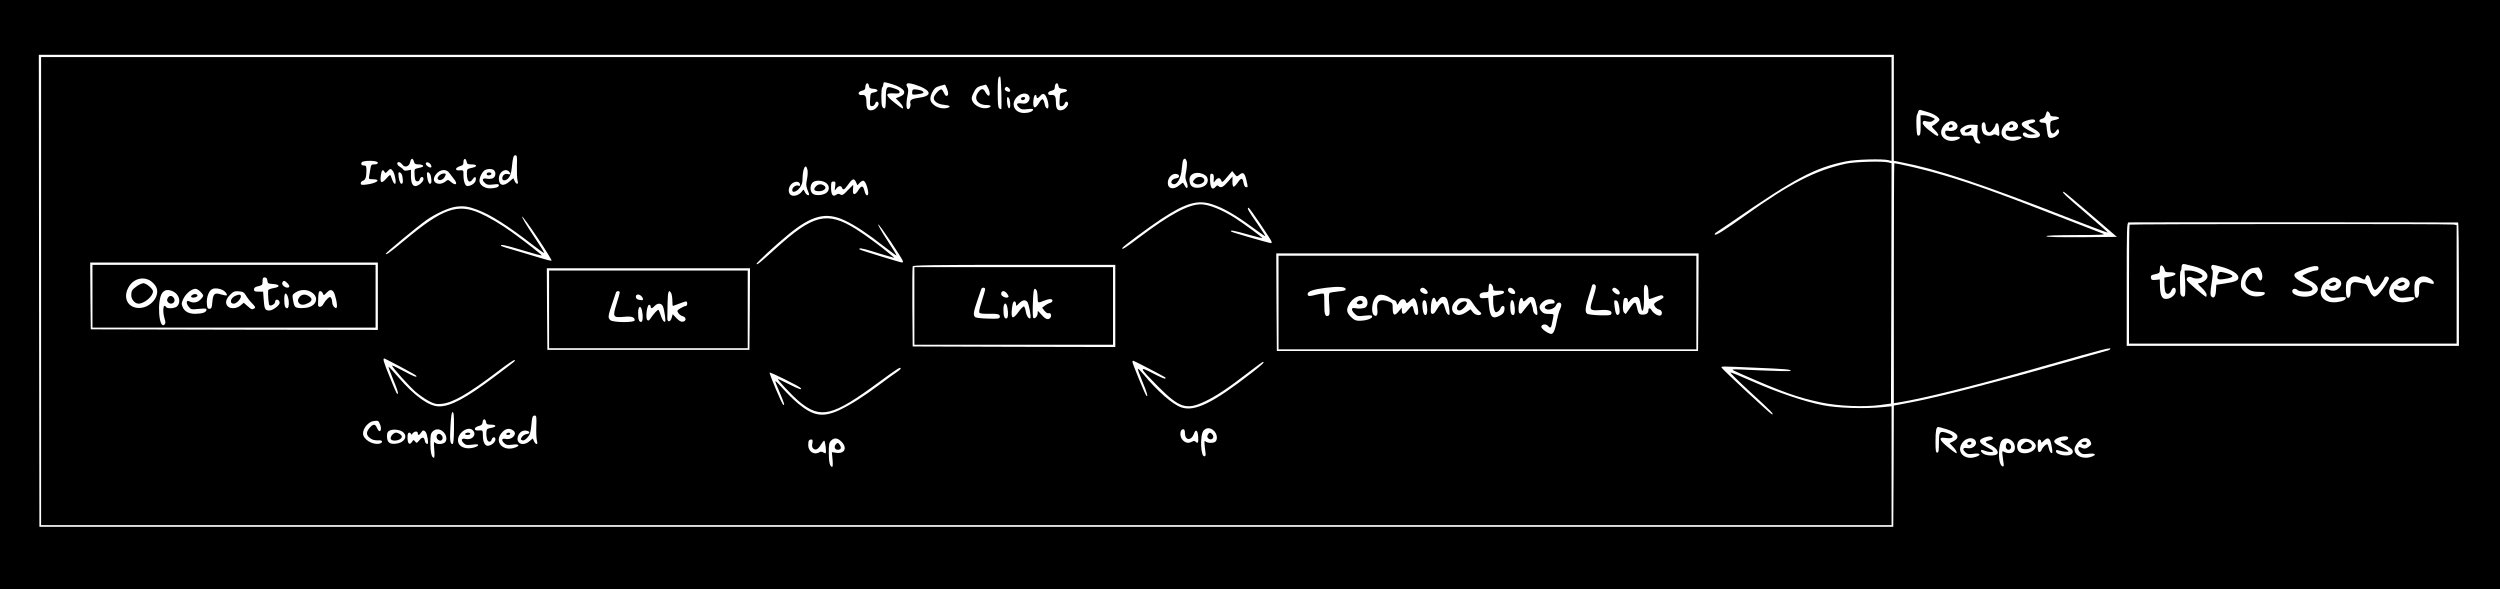 <?xml version="1.0" standalone="no"?>
<!DOCTYPE svg PUBLIC "-//W3C//DTD SVG 20010904//EN"
 "http://www.w3.org/TR/2001/REC-SVG-20010904/DTD/svg10.dtd">
<svg version="1.0" xmlns="http://www.w3.org/2000/svg"
 width="2190pt" height="516pt" viewBox="0 0 2190 516"
 preserveAspectRatio="xMidYMid meet">

<g transform="translate(0,516) scale(0.1,-0.1)"
fill="#000000" stroke="none">
<path d="M0 2580 l0 -2580 10950 0 10950 0 0 2580 0 2580 -10950 0 -10950 0 0
-2580z m16590 1636 l0 -465 58 -11 c336 -65 712 -191 1515 -505 164 -64 300
-115 302 -113 1 2 -87 80 -196 173 -183 157 -212 185 -191 185 4 0 110 -89
236 -197 l230 -198 -304 -3 c-196 -1 -307 1 -314 8 -7 7 77 10 259 11 204 0
263 3 240 11 -16 6 -194 75 -395 153 -554 217 -826 312 -1105 389 -103 28
-311 76 -331 76 -2 0 -4 -473 -4 -1051 l0 -1051 43 7 c226 36 699 154 1327
334 480 136 537 151 526 133 -3 -6 -21 -14 -39 -17 -17 -4 -228 -64 -467 -132
-496 -142 -1026 -278 -1242 -318 l-148 -28 -2 -531 -3 -531 -8120 0 -8120 0
-3 2068 -2 2067 8125 0 8125 0 0 -464z m300 -39 c52 -15 100 -47 100 -67 0 -9
-43 -46 -63 -53 -7 -3 1 -17 21 -35 32 -31 41 -52 22 -52 -6 0 -37 21 -70 48
-41 32 -58 53 -57 67 2 12 8 18 17 16 44 -11 57 -11 75 3 19 14 19 15 -17 30
-21 9 -50 16 -66 16 l-28 0 1 -87 c0 -74 -3 -88 -17 -91 -14 -3 -17 9 -20 82
-2 46 0 91 4 98 4 7 9 21 12 32 4 10 12 16 19 13 6 -2 37 -11 67 -20z m1070
-23 c0 -9 12 -14 34 -14 19 0 38 -5 41 -10 6 -10 -1 -14 -47 -24 -26 -6 -28
-10 -28 -57 0 -60 22 -76 51 -38 17 23 18 23 25 5 14 -37 -72 -87 -93 -53 -4
6 -10 37 -13 67 -5 53 -6 55 -35 55 -37 0 -41 26 -6 35 18 4 27 15 33 39 8 27
11 31 23 21 8 -7 15 -19 15 -26z m-133 -58 c-2 -6 -17 -13 -32 -16 -38 -7 -32
-20 24 -50 75 -41 67 -80 -17 -80 -49 0 -82 14 -82 35 0 17 21 20 37 4 6 -6
26 -9 44 -7 l34 3 -62 33 c-70 36 -82 62 -35 80 55 22 97 21 89 -2z m-693 -12
c36 -35 -2 -80 -59 -71 -29 5 -35 3 -35 -12 0 -31 26 -43 79 -39 60 4 68 -12
15 -30 -46 -16 -97 -1 -120 34 -43 65 66 173 120 118z m530 0 c36 -35 -2 -80
-59 -71 -29 5 -35 3 -35 -12 0 -32 26 -44 80 -38 77 9 78 -17 2 -34 -43 -9
-95 9 -112 41 -35 66 73 166 124 114z m-269 -34 c0 -21 7 -37 18 -44 15 -9 22
-6 43 17 13 15 24 35 24 43 0 8 6 14 14 14 10 0 15 -16 18 -52 5 -62 3 -66
-21 -51 -11 7 -23 8 -32 2 -22 -14 -61 -10 -81 8 -18 16 -26 82 -11 97 14 14
28 -2 28 -34z m-73 -43 c-3 -45 0 -63 14 -78 20 -23 14 -33 -15 -24 -12 4 -24
19 -29 38 -8 31 -10 32 -54 29 -38 -3 -48 0 -57 17 -17 31 -14 40 22 61 22 14
46 20 77 18 l45 -3 -3 -58z m4211 -796 c4 -1 7 -244 7 -541 l0 -540 -1455 0
-1455 0 0 539 c0 497 1 540 17 543 13 2 2852 1 2886 -1z m-4481 -1811 c104
-32 124 -74 54 -109 l-28 -13 31 -32 c28 -29 40 -56 26 -56 -3 0 -35 23 -70
52 -78 62 -87 92 -25 82 82 -13 89 21 10 45 -59 17 -65 9 -65 -89 0 -69 -3
-85 -15 -85 -12 0 -15 17 -15 95 0 95 6 130 24 130 5 0 38 -9 73 -20z m406
-78 c2 -7 -9 -15 -27 -18 -43 -9 -46 -19 -10 -34 68 -28 102 -79 63 -94 -33
-12 -92 -6 -115 13 -29 24 -18 38 16 23 29 -13 75 -16 75 -4 0 4 -26 21 -58
37 -68 36 -76 61 -22 81 42 15 72 14 78 -4z m658 7 c8 -14 -14 -29 -43 -29
-35 0 -27 -13 24 -40 57 -30 72 -52 54 -74 -26 -31 -141 -13 -141 22 0 10 6
12 23 7 41 -13 87 -17 87 -8 0 5 -27 22 -59 37 -63 29 -79 47 -56 66 30 25
100 37 111 19z m-818 -21 c34 -34 -8 -84 -63 -74 -41 8 -48 -9 -16 -38 16 -15
30 -17 70 -11 56 8 71 -8 25 -25 -107 -41 -187 47 -118 129 28 33 78 43 102
19z m326 -9 c28 -22 36 -75 14 -97 -15 -15 -53 -15 -80 -1 -20 11 -21 9 -15
-37 3 -27 7 -58 9 -68 6 -35 -20 -27 -32 10 -17 51 -8 169 15 194 23 26 56 25
89 -1z m193 -14 c19 -21 21 -29 12 -49 -20 -44 -111 -63 -143 -30 -24 24 -20
80 7 99 32 24 96 13 124 -20z m142 18 c5 -10 12 -40 16 -67 6 -39 5 -48 -6
-44 -7 2 -16 19 -20 37 -4 17 -9 35 -13 38 -8 8 -44 -25 -51 -48 -4 -11 -13
-19 -21 -19 -10 0 -14 14 -14 55 0 42 3 55 15 55 8 0 15 -8 15 -17 0 -15 3
-14 22 5 27 27 44 28 57 5z m353 -9 c11 -23 10 -29 -11 -45 -26 -21 -44 -24
-71 -9 -27 15 -34 -16 -9 -41 18 -18 28 -20 75 -14 58 7 75 -8 28 -25 -56 -22
-122 -6 -144 35 -15 27 -7 55 27 95 34 41 88 43 105 4z"/>
<path d="M360 2610 l0 -2050 8105 0 8105 0 0 521 0 520 -82 -8 c-157 -15 -392
-8 -518 17 -160 31 -402 113 -619 209 -101 45 -188 80 -193 79 -5 -2 76 -82
181 -178 171 -156 212 -199 181 -188 -16 5 -440 399 -440 409 0 11 -5 11 295
-2 267 -11 323 -16 309 -28 -5 -4 -119 -2 -254 4 -135 7 -247 11 -249 9 -6 -6
-4 -6 79 -43 348 -153 486 -203 690 -246 154 -33 376 -42 520 -23 l95 13 3
1052 2 1053 -27 7 c-52 13 -294 6 -373 -11 -269 -59 -491 -174 -885 -456 -179
-128 -254 -175 -263 -165 -4 4 1 12 12 19 10 6 68 46 130 88 557 385 737 481
1011 535 83 17 318 23 368 10 l27 -7 0 455 0 455 -8105 0 -8105 0 0 -2050z
m8412 1739 c2 -77 1 -143 -1 -145 -2 -2 -10 1 -18 7 -10 9 -13 44 -13 139 0
120 3 140 21 140 4 0 9 -63 11 -141z m-952 72 c104 -33 132 -79 64 -107 l-37
-15 32 -33 c28 -28 40 -56 26 -56 -3 0 -35 23 -71 52 -80 64 -81 84 -6 80 41
-3 52 -1 52 11 0 15 -12 22 -63 38 -51 15 -57 6 -57 -92 0 -69 -3 -89 -14 -89
-7 0 -16 10 -20 23 -8 32 -7 152 2 161 4 4 8 12 8 17 1 5 2 14 3 19 1 14 10
13 81 -9z m280 -38 c59 -34 42 -67 -42 -78 -74 -10 -91 -21 -83 -52 6 -26 -11
-57 -26 -47 -12 7 -11 68 2 124 7 33 7 50 -3 68 -10 19 -10 25 1 31 14 9 106
-19 151 -46z m-488 25 c2 -19 10 -24 41 -26 45 -4 46 -24 1 -32 -28 -5 -29 -8
-32 -63 -3 -51 -1 -57 17 -57 11 0 22 9 26 20 7 22 20 26 30 10 10 -17 -21
-57 -50 -64 -39 -10 -55 9 -55 63 0 57 -9 72 -40 69 -38 -5 -38 29 -1 37 23 5
31 12 31 29 0 40 27 51 32 14z m1660 0 c2 -19 10 -24 41 -26 45 -4 46 -24 1
-32 -28 -5 -29 -8 -32 -63 -3 -51 -1 -57 17 -57 11 0 22 9 26 20 7 22 20 26
30 10 10 -17 -21 -57 -50 -64 -39 -10 -55 9 -55 63 0 57 -9 72 -40 69 -38 -5
-38 29 -1 37 23 5 31 12 31 29 0 40 27 51 32 14z m-977 -25 c16 -38 14 -63 -5
-63 -6 0 -15 11 -20 24 -5 13 -14 27 -21 32 -15 9 -69 -49 -69 -75 0 -30 36
-54 90 -59 54 -5 65 -18 25 -28 -65 -16 -145 29 -145 81 0 30 21 75 44 95 9 7
31 16 49 20 17 4 33 8 34 9 2 1 10 -16 18 -36z m360 7 c18 -35 20 -73 3 -68
-7 3 -19 17 -26 31 -17 34 -35 34 -61 1 -45 -58 -9 -114 74 -114 50 0 41 -24
-11 -28 -46 -3 -99 25 -116 63 -9 20 -8 33 7 65 22 48 35 60 78 70 17 4 33 8
34 9 1 1 9 -12 18 -29z m183 -2 c19 -19 14 -37 -8 -31 -24 6 -34 19 -25 33 8
13 18 13 33 -2z m170 -60 c17 -17 15 -44 -5 -63 -12 -13 -26 -15 -55 -11 -44
7 -51 -9 -18 -39 16 -14 29 -16 70 -11 31 4 50 3 50 -3 0 -17 -36 -31 -78 -31
-87 0 -123 80 -63 141 31 31 77 39 99 17z m158 -19 c20 -42 25 -99 9 -99 -8 0
-17 12 -21 28 -14 65 -23 68 -54 17 -33 -53 -52 -46 -48 17 2 30 8 53 16 56 6
2 12 -3 12 -12 0 -22 12 -20 33 5 22 25 38 21 53 -12z m-322 -21 c10 -40 7
-80 -6 -76 -15 5 -24 98 -10 98 5 0 12 -10 16 -22z m-4316 -585 c-1 -54 1
-110 6 -125 11 -36 -10 -38 -26 -3 l-11 24 -34 -29 c-53 -47 -93 -36 -93 27 0
55 56 93 88 61 19 -19 14 -30 -8 -23 -25 8 -50 -10 -50 -36 0 -28 35 -24 58 6
13 16 22 49 26 92 9 87 14 103 32 103 13 0 15 -16 12 -97z m-902 42 c5 -20 12
-25 39 -25 19 0 37 -5 40 -10 6 -10 -1 -14 -48 -24 -27 -6 -28 -9 -25 -59 2
-41 7 -53 21 -55 12 -3 20 4 24 17 7 26 33 28 33 2 0 -23 -45 -61 -71 -61 -26
0 -39 30 -39 91 l0 52 -30 -6 c-19 -4 -32 -2 -37 7 -4 7 -18 18 -30 25 -26 13
-31 41 -9 41 8 0 22 -10 30 -21 21 -31 61 -19 69 21 8 36 24 39 33 5z m462 -3
c3 -18 10 -22 43 -22 21 0 39 -5 39 -10 0 -11 -7 -14 -52 -24 -25 -6 -28 -11
-28 -45 0 -72 23 -93 53 -48 18 26 32 17 23 -16 -5 -23 -42 -47 -72 -47 -19 0
-34 41 -34 96 0 44 0 44 -32 42 -24 -2 -33 1 -33 12 0 8 15 18 33 24 27 7 32
14 32 38 0 34 23 34 28 0z m6308 3 c4 -15 1 -52 -5 -85 -10 -49 -9 -65 4 -96
18 -43 5 -71 -15 -33 -7 13 -14 26 -16 28 -2 2 -17 -8 -34 -23 -50 -41 -100
-31 -100 22 0 49 42 89 80 77 29 -9 24 -33 -6 -37 -34 -4 -56 -34 -35 -47 37
-23 78 43 84 136 3 34 8 66 12 72 11 19 24 12 31 -14z m-7086 -10 c0 -10 -10
-15 -30 -15 -26 0 -30 -4 -35 -37 -4 -21 -9 -50 -11 -65 -5 -26 -3 -28 30 -28
81 0 38 -36 -56 -47 -41 -5 -48 -3 -48 12 0 9 9 19 19 22 22 6 31 31 31 91 0
34 -3 42 -18 42 -24 0 -32 8 -25 26 8 21 143 20 143 -1z m464 -17 c5 -9 7 -20
4 -23 -10 -10 -48 14 -48 31 0 20 29 14 44 -8z m3300 -48 c3 -17 1 -53 -5 -81
-10 -47 -9 -61 16 -121 12 -30 -20 -21 -34 9 -12 26 -12 26 -26 6 -21 -30 -68
-47 -94 -33 -30 16 -28 70 3 99 28 26 69 25 74 -2 3 -15 0 -18 -16 -13 -22 7
-52 -16 -52 -40 0 -26 39 -14 64 19 18 23 26 47 26 73 0 98 29 154 44 84z
m-3630 -12 c18 -30 30 -108 16 -108 -10 0 -19 18 -35 65 -6 18 -10 16 -41 -19
-42 -48 -57 -40 -48 27 7 49 17 58 32 32 7 -14 11 -13 27 5 23 26 31 25 49 -2z
m884 10 c19 -19 14 -56 -9 -69 -12 -6 -36 -8 -55 -4 -40 7 -46 -11 -14 -40 16
-14 29 -16 70 -11 40 5 50 4 50 -7 0 -17 -30 -27 -81 -27 -46 0 -89 32 -89 66
0 32 25 80 47 93 24 14 66 14 81 -1z m-391 -24 c10 -14 29 -39 42 -55 33 -41
15 -59 -25 -26 -29 25 -30 25 -53 6 -13 -10 -35 -19 -50 -19 -55 0 -68 47 -24
92 36 37 85 38 110 2z m6922 -13 c31 26 46 12 60 -52 14 -62 14 -59 -4 -59 -8
0 -17 14 -21 35 -9 50 -20 51 -51 6 -16 -22 -32 -39 -38 -37 -5 2 -10 23 -9
47 l1 43 -41 -47 c-41 -47 -62 -57 -82 -37 -8 8 -15 6 -24 -5 -31 -37 -50 -12
-50 67 0 42 3 49 18 46 13 -3 16 -12 15 -43 -3 -39 -3 -40 13 -17 21 28 42 28
52 1 8 -20 12 -17 52 31 l44 52 20 -25 c21 -26 21 -26 45 -6z m-7335 -12 c9
-49 7 -69 -8 -69 -12 0 -26 46 -26 88 0 26 28 10 34 -19z m250 0 c9 -49 7 -69
-8 -69 -12 0 -26 46 -26 88 0 26 28 10 34 -19z m6783 6 c15 -10 23 -25 23 -45
0 -38 -39 -65 -93 -65 -46 0 -67 23 -67 72 0 58 75 78 137 38z m-3058 -61 l12
-27 20 22 c12 12 26 20 32 18 16 -5 33 -43 41 -89 9 -52 -19 -53 -31 -1 -11
49 -26 51 -53 8 -30 -49 -53 -47 -48 5 2 22 3 40 1 40 -1 0 -22 -21 -47 -47
-38 -41 -48 -46 -64 -37 -14 9 -22 8 -37 -2 -29 -22 -45 0 -45 62 0 48 2 54
21 54 19 0 20 -4 15 -42 -6 -42 -6 -42 10 -20 19 25 42 29 50 7 10 -24 21 -18
55 30 37 52 51 56 68 19z m-258 -10 c30 -27 25 -70 -11 -89 -38 -19 -94 -19
-114 1 -24 24 -20 80 7 99 27 20 90 14 118 -11z m3382 -185 c94 -31 199 -91
335 -191 68 -50 125 -89 126 -87 2 2 -32 55 -75 117 -75 107 -89 133 -71 132
9 -1 202 -286 202 -299 0 -6 -2 -11 -5 -11 -17 0 -342 94 -349 101 -18 17 28
9 149 -26 66 -19 121 -32 123 -31 4 5 -158 124 -237 175 -116 74 -232 121
-301 121 -109 0 -268 -85 -543 -292 -116 -88 -153 -111 -146 -91 5 14 229 180
344 256 214 140 318 170 448 126z m-6443 -46 c117 -43 269 -140 485 -307 54
-42 100 -74 102 -72 3 2 -41 72 -97 156 -56 83 -99 157 -97 163 2 6 63 -77
135 -185 72 -108 128 -199 124 -201 -4 -3 -43 6 -87 20 -44 13 -140 42 -214
64 -74 21 -137 41 -139 44 -19 19 28 10 178 -35 94 -29 173 -50 176 -48 4 4
-138 115 -261 204 -93 67 -206 134 -282 167 -195 86 -326 40 -653 -233 -136
-113 -170 -137 -170 -123 0 11 284 245 358 297 83 57 194 107 254 115 68 9
108 4 188 -26z m3222 -95 c93 -44 198 -114 341 -226 60 -46 110 -83 111 -81 2
2 -34 62 -81 133 -46 70 -82 133 -80 140 4 12 217 -306 217 -324 0 -5 -3 -10
-7 -10 -14 0 -365 108 -371 114 -17 17 15 13 101 -13 52 -16 119 -37 149 -45
l53 -15 -35 30 c-71 61 -217 169 -303 223 -252 157 -374 127 -704 -173 -135
-122 -160 -143 -166 -134 -5 8 162 163 278 258 206 170 333 201 497 123z
m7476 -715 l-3 -428 -1845 0 -1845 0 -3 428 -2 427 1850 0 1850 0 -2 -427z
m-11568 52 l0 -295 -1257 2 -1258 3 -3 293 -2 292 1260 0 1260 0 0 -295z
m6460 -85 l0 -360 -887 2 -888 3 -3 345 c-1 190 0 351 3 357 3 10 188 13 890
13 l885 0 0 -360z m-3202 -27 l-3 -358 -885 0 -885 0 -3 358 -2 357 890 0 890
0 -2 -357z m-3063 -504 c74 -39 137 -75 141 -80 12 -20 -23 -7 -113 42 -52 28
-96 49 -98 47 -7 -7 147 -180 205 -230 30 -26 80 -61 113 -79 50 -27 67 -31
112 -27 99 8 236 87 498 286 75 58 140 102 144 98 9 -8 15 -3 -179 -149 -247
-186 -381 -257 -481 -257 -90 0 -214 89 -358 256 -45 52 -83 93 -85 91 -3 -2
17 -54 42 -116 26 -61 44 -114 40 -118 -9 -9 -9 -10 -74 149 -52 128 -61 158
-45 158 2 0 64 -32 138 -71z m6564 -20 c154 -81 147 -77 138 -86 -4 -3 -52 17
-108 47 -127 66 -122 53 44 -114 189 -190 250 -210 413 -132 97 46 201 115
369 245 72 55 134 101 138 101 19 0 -3 -22 -98 -96 -338 -264 -498 -342 -616
-303 -77 26 -208 140 -334 292 -21 26 -43 47 -47 47 -4 0 13 -48 37 -106 43
-102 56 -150 36 -129 -11 12 -121 280 -121 295 0 5 3 10 7 10 3 0 67 -32 142
-71z m-2179 2 c0 -4 -19 -21 -42 -36 -24 -16 -86 -61 -139 -101 -138 -104
-256 -179 -355 -226 -145 -67 -229 -54 -363 57 -36 30 -95 88 -131 129 -36 41
-66 71 -68 67 -1 -4 16 -49 38 -99 40 -94 47 -118 31 -108 -13 8 -125 275
-119 282 7 6 264 -121 273 -136 12 -19 -15 -10 -105 35 -49 25 -92 45 -95 45
-13 0 124 -145 184 -196 190 -158 291 -133 705 172 164 120 186 134 186 115z
m-3913 -521 c-1 -97 -5 -140 -13 -140 -21 0 -25 34 -18 157 5 90 10 123 19
123 10 0 13 -32 12 -140z m721 13 c-2 -54 1 -110 6 -125 11 -36 -10 -38 -26
-3 l-11 24 -29 -24 c-55 -47 -118 -22 -102 39 9 35 38 58 70 54 37 -4 43 -26
8 -30 -15 -2 -33 -13 -42 -25 -13 -21 -13 -23 3 -30 13 -4 26 3 45 24 22 24
28 43 34 103 7 81 11 90 32 90 13 0 15 -16 12 -97z m-440 39 c3 -18 10 -22 43
-22 45 0 52 -17 12 -26 -16 -3 -34 -7 -40 -10 -14 -4 -17 -53 -7 -91 8 -28 34
-30 41 -3 7 25 33 26 33 2 0 -22 -25 -47 -57 -56 -31 -10 -53 27 -53 87 0 44
-2 48 -22 47 -39 -3 -48 -1 -48 15 0 8 14 18 33 23 25 6 33 14 35 36 4 32 25
30 30 -2z m-928 -22 c13 -32 7 -65 -11 -55 -5 4 -14 18 -19 31 -12 30 -31 31
-57 2 -34 -37 -37 -64 -11 -88 24 -22 49 -30 87 -27 33 3 38 -21 6 -29 -59
-15 -145 37 -145 88 0 48 48 104 95 110 39 5 40 4 55 -32z m821 -61 c20 -39
-23 -76 -74 -64 -34 9 -42 -10 -16 -36 18 -18 28 -20 76 -14 44 5 54 4 51 -7
-3 -7 -26 -17 -52 -22 -59 -12 -112 10 -122 50 -20 79 100 160 137 93z m347 8
c37 -29 -14 -84 -68 -72 -36 8 -41 -12 -11 -39 16 -15 30 -17 70 -11 56 8 71
-8 25 -25 -103 -39 -186 44 -123 124 34 43 71 51 107 23z m6137 -2 c27 -26 33
-73 13 -93 -16 -16 -70 -15 -87 1 -10 10 -12 3 -8 -38 3 -27 6 -59 8 -69 2
-10 -1 -21 -8 -23 -36 -13 -44 187 -9 226 25 28 61 26 91 -4z m-7104 -11 c44
-39 10 -93 -64 -101 -55 -6 -77 13 -77 66 0 29 5 41 23 49 30 16 94 8 118 -14z
m354 1 c31 -30 34 -80 6 -95 -27 -14 -64 -13 -80 3 -11 10 -12 0 -7 -60 4 -48
3 -73 -4 -73 -19 0 -30 50 -30 131 0 66 3 82 20 99 27 27 66 25 95 -5z m6495
-9 c0 -66 56 -70 79 -5 16 45 34 31 37 -29 3 -52 -3 -61 -23 -41 -8 8 -17 8
-31 0 -31 -16 -53 -13 -79 11 -32 30 -30 98 3 98 9 0 14 -12 14 -34z m-6651
10 c6 -7 14 -35 18 -61 5 -38 3 -47 -8 -43 -8 3 -16 13 -17 24 -7 37 -22 40
-47 9 -23 -28 -26 -29 -39 -12 -13 16 -14 16 -28 -5 -21 -31 -38 -14 -38 38 0
32 4 44 15 44 8 0 15 -6 15 -12 1 -8 6 -6 14 5 16 21 46 23 46 2 0 -21 13 -19
28 5 14 23 25 25 41 6z m3642 -85 c55 -55 27 -110 -49 -97 l-35 5 6 -64 c4
-38 2 -65 -3 -65 -20 0 -30 42 -30 124 0 73 3 89 20 106 28 28 57 25 91 -9z
m-255 -15 c-5 -23 -2 -37 9 -46 21 -17 42 -6 66 35 12 19 24 35 29 35 8 0 21
-102 13 -110 -2 -2 -12 1 -22 7 -11 7 -23 8 -32 2 -45 -29 -99 4 -99 61 0 40
6 50 28 50 11 0 13 -8 8 -34z"/>
<path d="M7997 4374 c-4 -4 -7 -16 -7 -27 0 -18 5 -19 47 -13 52 7 61 12 47
25 -13 13 -78 24 -87 15z"/>
<path d="M8945 4301 c-3 -5 -1 -12 5 -16 12 -7 30 2 30 16 0 12 -27 12 -35 0z"/>
<path d="M4265 3641 c-3 -5 -1 -12 4 -15 13 -8 42 4 35 15 -7 12 -31 12 -39 0z"/>
<path d="M3845 3620 c-13 -15 -15 -24 -8 -31 16 -16 48 -2 61 26 11 23 9 25
-12 25 -12 0 -31 -9 -41 -20z"/>
<path d="M10467 3592 c-22 -24 -21 -29 4 -42 27 -15 79 5 79 30 0 33 -57 41
-83 12z"/>
<path d="M7150 3530 c-29 -29 -20 -45 25 -45 40 0 69 25 50 44 -23 21 -54 22
-75 1z"/>
<path d="M11200 2510 l0 -410 1830 0 1830 0 0 410 0 410 -1830 0 -1830 0 0
-410z m1880 125 c0 -21 4 -23 48 -22 36 2 47 -2 47 -13 0 -10 -16 -18 -47 -23
l-48 -9 0 -48 c0 -27 4 -60 10 -75 8 -22 13 -24 29 -15 11 5 23 19 26 30 8 26
35 26 35 1 0 -33 -11 -51 -41 -66 -65 -34 -86 -14 -96 91 l-6 65 -36 -3 c-28
-2 -36 1 -39 16 -5 23 14 36 51 36 24 0 27 4 27 33 0 19 3 37 7 40 11 11 33
-14 33 -38z m900 13 c0 -12 -12 -59 -27 -105 -33 -101 -29 -106 68 -99 71 5
105 -7 94 -34 -4 -12 -24 -14 -102 -12 -54 2 -103 8 -110 14 -20 16 -16 55 13
148 15 47 29 91 30 98 6 21 34 13 34 -10z m460 -54 c0 -30 3 -54 8 -54 4 0 30
9 59 20 43 16 53 17 62 6 9 -11 2 -18 -34 -36 -25 -12 -45 -27 -45 -34 0 -19
23 -44 45 -48 25 -4 32 -43 10 -52 -19 -7 -61 19 -76 45 -13 24 -29 24 -29 0
0 -25 -19 -38 -54 -37 -30 1 -35 9 -50 79 -9 38 -20 34 -57 -20 -18 -27 -34
-50 -36 -52 -2 -3 -9 2 -16 10 -9 9 -12 33 -9 72 3 48 7 57 23 57 13 0 19 -7
19 -22 1 -22 1 -22 23 5 26 31 62 35 76 10 5 -10 12 -40 16 -67 12 -80 29 -27
26 81 -3 101 2 121 25 102 9 -7 14 -31 14 -65z m-2652 35 c2 -13 -10 -17 -63
-22 -36 -4 -71 -9 -77 -13 -7 -5 -9 -37 -4 -101 6 -81 4 -94 -10 -100 -26 -10
-34 17 -33 105 1 45 -1 85 -5 89 -3 3 -27 1 -54 -6 -74 -19 -87 -19 -87 4 0
23 49 40 159 54 105 13 170 10 174 -10z m707 -9 c25 -28 8 -45 -28 -29 -26 12
-34 29 -20 42 12 12 30 7 48 -13z m769 -2 c20 -28 7 -42 -27 -29 -17 7 -27 18
-27 31 0 27 34 26 54 -2z m908 5 c21 -19 24 -43 4 -43 -22 0 -60 35 -52 48 10
17 26 15 48 -5z m-1996 -72 c15 -12 32 -21 39 -21 7 0 16 -10 19 -22 6 -23 7
-23 22 5 17 32 50 36 59 6 7 -20 8 -20 36 7 26 24 31 26 43 14 18 -18 38 -122
26 -134 -14 -14 -29 3 -36 39 -3 19 -10 35 -15 35 -4 0 -20 -16 -35 -35 -32
-42 -54 -45 -54 -7 l-1 27 -28 -34 c-35 -43 -51 -34 -51 28 0 44 -2 48 -33 59
-78 28 -112 6 -102 -65 7 -49 -6 -73 -30 -53 -27 22 -16 122 16 156 20 21 30
25 61 21 21 -3 49 -14 64 -26z m-214 2 c22 -20 24 -66 2 -84 -15 -12 -58 -16
-98 -8 -30 6 -30 -18 -1 -47 25 -25 30 -26 91 -19 54 5 64 4 64 -9 0 -18 -57
-36 -113 -36 -31 0 -46 7 -73 34 -37 37 -42 62 -19 105 35 68 108 100 147 64z
m715 -16 c6 -13 14 -50 18 -82 6 -47 5 -57 -6 -53 -8 3 -18 18 -23 34 -22 74
-25 78 -45 60 -10 -9 -27 -32 -37 -51 -18 -34 -37 -44 -48 -26 -3 5 -3 36 0
70 7 64 27 82 42 40 8 -21 9 -21 25 5 22 33 60 35 74 3z m762 9 c14 -16 36
-134 27 -143 -9 -10 -36 18 -36 38 0 10 -5 30 -11 46 l-10 28 -27 -32 c-15
-17 -34 -42 -44 -55 -12 -17 -19 -20 -28 -11 -17 16 -3 133 16 133 8 0 14 -7
14 -15 0 -21 13 -19 35 5 21 23 48 26 64 6z m-533 -49 c18 -27 42 -55 53 -64
12 -8 19 -19 16 -24 -12 -18 -54 -9 -73 16 l-20 26 -38 -26 c-43 -29 -80 -32
-106 -8 -28 25 -23 70 12 104 26 26 36 30 77 27 45 -3 50 -6 79 -51z m712 21
c3 -14 -3 -18 -25 -18 -35 0 -69 -22 -59 -38 17 -28 83 -10 97 24 9 26 37 32
45 10 3 -8 -1 -27 -9 -43 -8 -15 -20 -57 -27 -93 -15 -82 -28 -117 -46 -124
-21 -8 -96 44 -92 63 4 22 42 26 58 6 19 -22 28 -19 34 15 3 17 9 44 12 60 6
30 5 30 -39 30 -37 0 -49 5 -66 26 -23 29 -19 50 18 82 32 28 94 27 99 0z
m-1123 -10 c13 -60 9 -108 -9 -108 -15 0 -26 42 -26 96 0 39 26 48 35 12z
m769 -9 c11 -55 7 -99 -8 -99 -19 0 -26 22 -26 81 0 57 23 69 34 18z m920 -27
c6 -37 6 -56 -3 -65 -18 -18 -30 3 -37 67 -6 53 -6 58 12 54 14 -2 21 -16 28
-56z"/>
<path d="M11891 2517 c-9 -12 -8 -16 4 -21 20 -7 47 4 42 18 -6 17 -32 19 -46
3z"/>
<path d="M12780 2496 c-24 -27 -22 -56 5 -56 20 0 65 44 65 65 0 24 -44 18
-70 -9z"/>
<path d="M810 2565 l0 -275 1240 0 1240 0 0 275 0 275 -1240 0 -1240 0 0 -275z
m1532 138 c3 -26 7 -28 51 -31 62 -4 64 -27 2 -36 -25 -4 -45 -13 -46 -19 -3
-42 4 -123 11 -130 11 -12 50 10 50 28 0 32 39 24 40 -8 0 -21 -60 -67 -89
-67 -39 0 -45 11 -51 95 l-5 70 -40 0 c-33 0 -40 3 -40 20 0 14 10 22 38 28
34 8 37 12 37 43 0 27 4 34 19 34 14 0 21 -8 23 -27z m-1032 2 c16 -8 38 -29
50 -46 59 -82 -43 -209 -159 -196 -85 10 -122 91 -78 175 38 74 118 103 187
67z m1209 -27 c11 -11 18 -25 15 -30 -15 -23 -71 9 -61 36 9 22 22 20 46 -6z
m-568 -59 c22 -11 43 -38 35 -46 -3 -3 -24 0 -47 7 -58 20 -73 7 -79 -66 -4
-51 -8 -59 -25 -59 -17 0 -20 8 -23 47 -4 57 19 115 50 127 23 9 59 5 89 -10z
m-196 -14 c14 -13 25 -29 25 -35 0 -6 -11 -22 -25 -35 -25 -26 -63 -32 -95
-15 -28 15 -33 -14 -8 -46 21 -26 24 -26 90 -20 62 6 69 4 66 -11 -4 -20 -36
-31 -96 -32 -56 -1 -96 20 -112 59 -12 28 -11 37 8 76 22 44 71 84 105 84 10
0 29 -11 42 -25z m-235 0 c50 -26 67 -90 33 -127 -18 -20 -87 -25 -98 -8 -24
39 -34 -33 -13 -102 9 -30 9 -41 -1 -51 -50 -49 -68 216 -19 278 22 29 55 32
98 10z m1200 0 c83 -43 56 -131 -44 -142 -25 -3 -56 -3 -70 1 -25 6 -30 15
-41 78 -5 35 -3 39 27 58 39 24 88 26 128 5z m200 1 c18 -23 40 -129 29 -141
-13 -13 -39 20 -39 49 0 12 -4 28 -10 36 -7 12 -12 11 -30 -5 -12 -11 -29 -33
-37 -48 -15 -31 -49 -34 -47 -4 0 9 1 40 2 67 2 38 6 50 17 50 9 0 19 -9 23
-20 8 -20 8 -20 32 5 27 28 42 31 60 11z m-765 -35 c11 -19 35 -50 54 -69 27
-27 31 -36 20 -43 -21 -13 -25 -12 -61 20 l-33 29 -28 -24 c-33 -28 -88 -32
-111 -8 -26 26 -19 63 19 101 30 30 39 34 77 31 37 -3 46 -8 63 -37z m365 -7
c15 -39 13 -104 -4 -104 -19 0 -26 22 -26 81 0 53 15 64 30 23z"/>
<path d="M1200 2654 c-43 -31 -50 -41 -50 -81 0 -36 32 -73 63 -73 51 0 127
64 127 108 0 22 -60 72 -84 71 -11 0 -37 -12 -56 -25z"/>
<path d="M1684 2576 c-12 -9 -14 -15 -5 -20 13 -9 51 2 51 14 0 15 -28 19 -46
6z"/>
<path d="M1470 2550 c-9 -16 -8 -25 1 -36 27 -33 75 -2 52 35 -15 24 -40 25
-53 1z"/>
<path d="M2627 2562 c-20 -22 -22 -43 -5 -60 16 -16 43 -15 78 3 36 18 38 38
8 59 -30 21 -61 20 -81 -2z"/>
<path d="M2065 2570 c-46 -18 -59 -70 -17 -70 23 0 62 40 62 63 0 18 -13 20
-45 7z"/>
<path d="M8010 2480 l0 -340 870 0 870 0 0 340 0 340 -870 0 -870 0 0 -340z
m620 147 c0 -8 -14 -56 -30 -107 -23 -73 -27 -96 -18 -102 7 -5 45 -8 84 -7
77 2 97 -4 92 -29 -3 -14 -18 -16 -103 -13 -55 1 -106 7 -112 13 -20 16 -16
44 18 143 17 49 33 96 35 103 5 16 34 16 34 -1z m454 -19 c3 -13 6 -40 6 -60
0 -43 3 -44 53 -23 20 8 46 15 57 15 27 0 26 -26 -2 -34 -13 -3 -33 -14 -46
-24 l-23 -18 21 -27 c12 -15 27 -24 35 -21 21 9 31 -25 13 -43 -19 -19 -44 -7
-82 38 -26 30 -26 30 -26 6 0 -27 -26 -55 -39 -41 -4 5 -6 64 -3 132 3 90 7
122 17 122 7 0 15 -10 19 -22z m-260 -23 c14 -22 15 -26 2 -31 -18 -7 -56 13
-56 30 0 34 32 34 54 1z m175 -69 c14 -16 36 -134 27 -143 -12 -12 -34 19 -40
57 -3 21 -10 42 -16 45 -5 3 -26 -17 -46 -45 -53 -74 -70 -66 -59 31 5 41 11
59 21 59 8 0 14 -10 14 -22 0 -22 1 -22 27 5 30 30 54 34 72 13z m-175 -47
c11 -55 7 -99 -8 -99 -19 0 -26 22 -26 81 0 57 23 69 34 18z"/>
<path d="M4810 2450 l0 -340 870 0 870 0 0 340 0 340 -870 0 -870 0 0 -340z
m619 148 c0 -7 -13 -53 -29 -103 -35 -112 -30 -120 69 -110 65 6 91 -3 91 -31
0 -22 -193 -20 -214 2 -22 21 -20 36 15 139 17 49 33 96 35 103 2 6 10 12 19
12 8 0 15 -6 14 -12z m451 -7 c5 -11 10 -40 10 -65 0 -25 2 -46 5 -46 2 0 27
9 55 20 28 11 55 20 60 20 6 0 10 -9 10 -20 0 -11 -6 -20 -12 -20 -7 0 -28 -9
-46 -20 -32 -20 -33 -22 -19 -43 8 -12 25 -24 38 -27 32 -8 33 -44 1 -48 -16
-3 -33 7 -56 31 l-33 35 -9 -32 c-11 -39 -39 -42 -38 -3 0 15 1 74 2 132 2
103 10 126 32 86z m-255 -33 c17 -26 8 -33 -30 -24 -16 4 -25 13 -25 26 0 28
35 26 55 -2z m182 -81 c6 -13 14 -50 18 -82 6 -47 5 -57 -6 -53 -8 2 -21 25
-29 51 -8 25 -18 48 -21 52 -7 6 -40 -30 -71 -75 -12 -19 -19 -22 -28 -13 -17
16 -3 133 16 133 8 0 14 -7 14 -15 0 -21 13 -19 35 5 25 27 59 26 72 -3z
m-183 -38 c11 -55 7 -99 -8 -99 -19 0 -26 22 -26 81 0 57 23 69 34 18z"/>
<path d="M4075 1360 c-4 -6 5 -10 19 -10 14 0 26 5 26 10 0 6 -9 10 -19 10
-11 0 -23 -4 -26 -10z"/>
<path d="M4435 1360 c-3 -5 3 -10 14 -10 12 0 21 5 21 10 0 6 -6 10 -14 10 -8
0 -18 -4 -21 -10z"/>
<path d="M10581 1352 c-7 -13 -6 -23 1 -30 28 -28 63 3 38 33 -16 20 -27 19
-39 -3z"/>
<path d="M3435 1350 c-9 -10 -15 -26 -12 -35 12 -29 97 -12 97 20 0 15 -30 35
-53 35 -8 0 -22 -9 -32 -20z"/>
<path d="M3826 1344 c-7 -19 10 -44 31 -44 19 0 28 27 13 45 -16 20 -36 19
-44 -1z"/>
<path d="M7320 1265 c-16 -20 -6 -45 19 -45 27 0 34 15 19 40 -15 24 -22 25
-38 5z"/>
<path d="M17075 4059 c-10 -15 1 -23 20 -15 9 3 13 10 10 16 -8 13 -22 13 -30
-1z"/>
<path d="M17605 4059 c-10 -15 1 -23 20 -15 9 3 13 10 10 16 -8 13 -22 13 -30
-1z"/>
<path d="M17233 4030 c-27 -11 -30 -30 -5 -30 19 0 42 18 42 32 0 10 -9 9 -37
-2z"/>
<path d="M18655 3192 c-3 -3 -5 -239 -5 -524 l0 -518 1435 0 1435 0 0 519 0
519 -27 5 c-36 7 -2831 5 -2838 -1z m555 -363 c113 -25 160 -84 104 -128 -15
-11 -36 -21 -48 -21 -18 0 -15 -6 22 -41 23 -22 42 -49 42 -60 0 -10 -2 -19
-5 -19 -11 0 -163 130 -168 144 -9 23 18 39 42 27 28 -16 76 -14 91 3 9 12 4
18 -29 35 -22 12 -59 21 -82 21 l-42 0 5 -105 c3 -57 1 -110 -3 -116 -12 -20
-39 -1 -40 28 -4 124 -3 186 4 190 4 2 7 14 7 27 0 30 10 38 35 31 11 -3 40
-10 65 -16z m-248 -32 c3 -19 9 -22 48 -22 64 0 62 -27 -2 -38 l-48 -9 0 -55
c0 -30 5 -63 10 -73 13 -24 38 -16 51 16 12 32 39 31 39 -1 0 -30 -30 -62 -66
-71 -52 -13 -71 18 -73 114 l-1 54 -37 -4 c-33 -3 -38 0 -41 19 -3 17 3 24 25
28 50 11 53 14 53 43 0 16 3 32 7 35 10 10 31 -12 35 -36z m508 23 c80 -24
134 -58 138 -87 4 -29 -23 -42 -116 -56 l-77 -12 -3 -52 c-3 -54 -21 -74 -42
-48 -9 11 -8 38 4 116 11 70 13 106 6 113 -16 16 -12 46 6 46 9 0 47 -9 84
-20z m840 -10 c0 -14 -7 -20 -24 -20 -27 0 -116 -37 -116 -48 0 -4 25 -20 55
-35 92 -45 105 -96 35 -132 -60 -31 -180 -8 -180 34 0 23 28 29 48 9 15 -15
108 -16 123 -1 17 17 1 33 -60 60 -94 41 -118 80 -63 102 15 6 47 19 72 30 25
10 60 19 78 20 26 1 32 -3 32 -19z m-505 -21 c18 -34 17 -80 -2 -86 -7 -3 -19
12 -27 31 -19 45 -45 47 -80 5 -56 -66 -18 -133 77 -135 64 -2 67 -3 67 -14 0
-18 -53 -32 -98 -25 -27 4 -56 18 -77 37 -29 25 -35 37 -35 70 0 71 49 133
110 141 19 2 38 5 42 5 4 1 15 -12 23 -29z m954 -61 c5 -13 14 -42 20 -65 7
-26 18 -43 26 -43 16 0 70 69 81 102 6 20 35 21 41 2 5 -16 -75 -132 -104
-151 -23 -15 -26 -15 -43 3 -11 10 -25 37 -33 58 -10 30 -20 40 -38 42 -13 2
-39 6 -57 10 -47 9 -63 -8 -61 -68 3 -49 -10 -76 -30 -64 -6 4 -11 36 -11 72
0 56 4 68 25 89 27 28 67 32 105 10 33 -19 37 -19 43 5 7 27 25 25 36 -2z
m529 -8 c38 -23 45 -56 10 -45 -87 27 -110 15 -107 -57 3 -49 -10 -76 -30 -64
-6 4 -11 36 -11 72 0 56 4 68 25 89 29 30 68 32 113 5z m-800 -6 c30 -21 28
-58 -5 -84 -27 -21 -50 -22 -95 -5 -28 11 -23 -27 6 -54 23 -21 31 -23 90 -16
40 4 66 3 66 -3 0 -19 -30 -33 -82 -39 -111 -11 -169 59 -123 148 18 33 69 69
100 69 11 0 31 -7 43 -16z m600 0 c30 -21 28 -58 -5 -84 -27 -21 -50 -22 -95
-5 -28 11 -23 -27 6 -54 23 -21 31 -23 90 -16 40 4 66 3 66 -3 0 -19 -30 -33
-82 -39 -111 -11 -169 59 -123 148 18 33 69 69 100 69 11 0 31 -7 43 -16z"/>
<path d="M19430 2755 c-15 -39 -4 -48 49 -40 104 14 102 36 -6 60 -29 6 -34 4
-43 -20z"/>
<path d="M20416 2677 c-18 -13 -18 -14 -2 -20 21 -8 59 10 51 24 -9 13 -28 11
-49 -4z"/>
<path d="M21016 2677 c-18 -13 -18 -14 -2 -20 21 -8 59 10 51 24 -9 13 -28 11
-49 -4z"/>
<path d="M17235 1281 c-3 -5 -1 -12 5 -16 12 -7 30 2 30 16 0 12 -27 12 -35 0z"/>
<path d="M17574 1265 c-9 -21 3 -45 21 -45 21 0 30 27 15 45 -16 19 -29 19
-36 0z"/>
<path d="M17719 1269 c-28 -28 -19 -44 26 -44 48 0 71 28 41 51 -27 19 -42 18
-67 -7z"/>
<path d="M18236 1281 c-7 -11 22 -23 35 -15 5 3 9 9 9 15 0 12 -37 12 -44 0z"/>
</g>
</svg>

